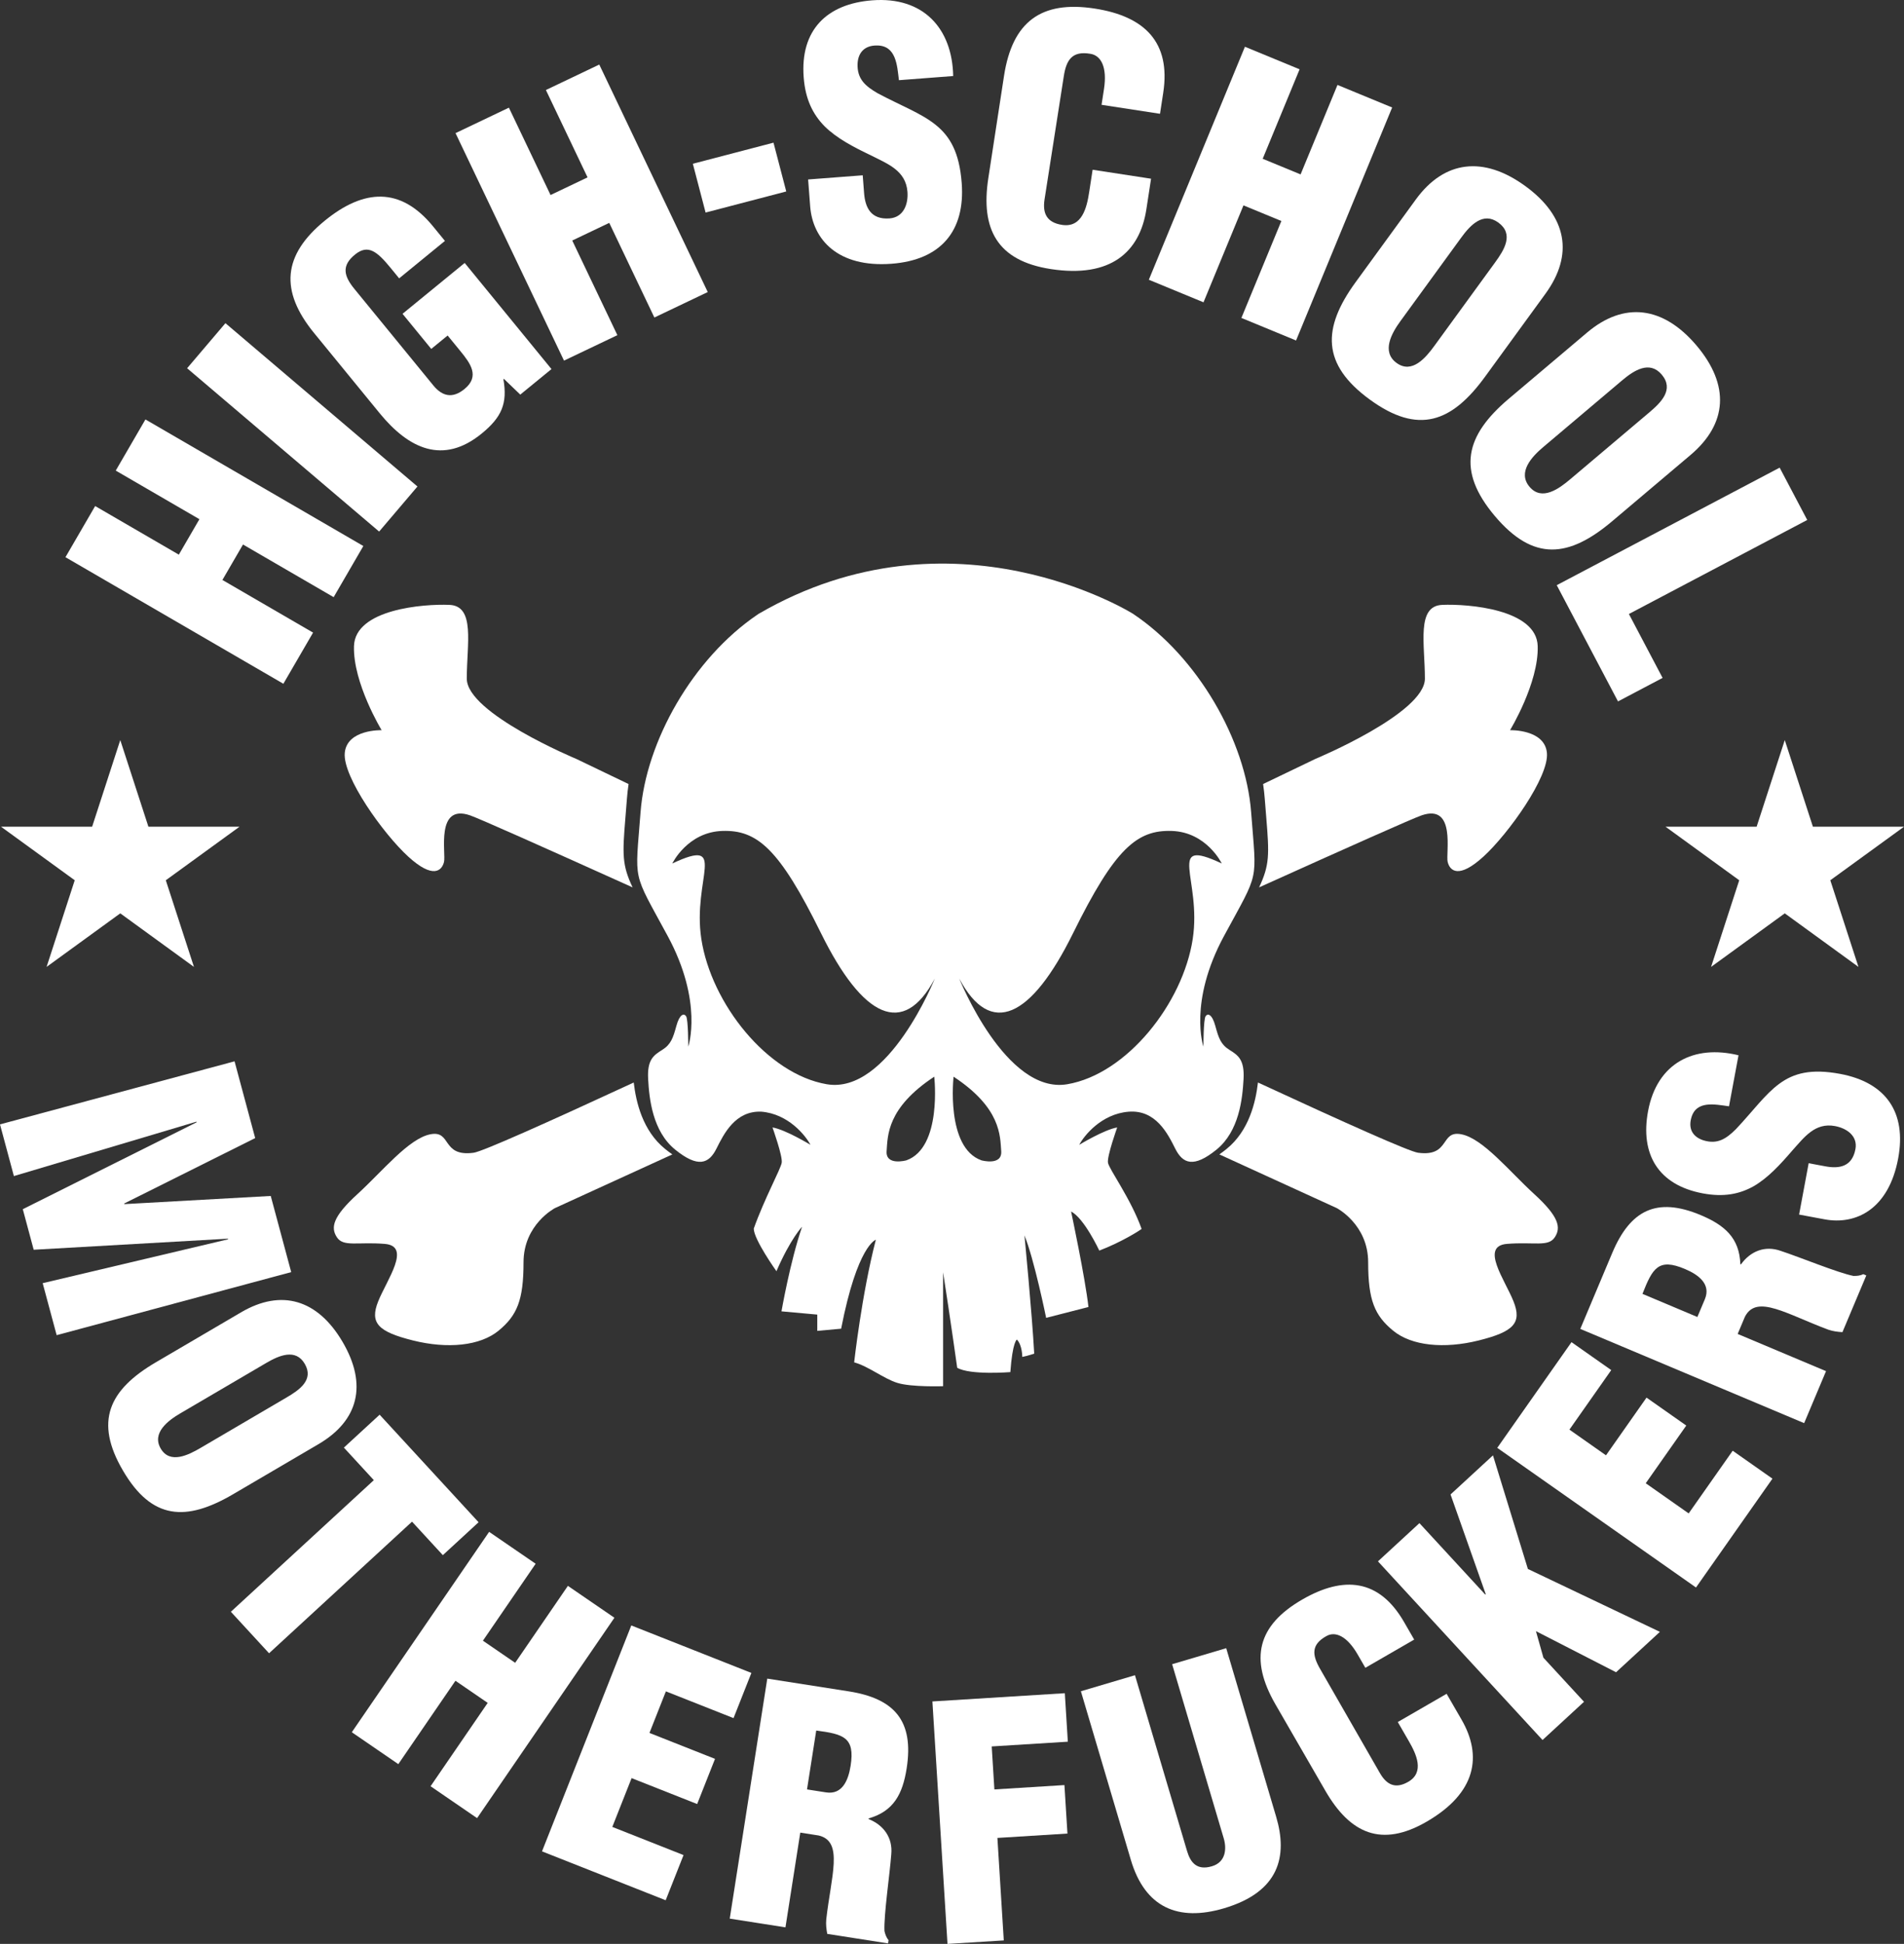 <?xml version="1.0" encoding="utf-8"?>
<!-- Generator: Adobe Illustrator 27.1.0, SVG Export Plug-In . SVG Version: 6.00 Build 0)  -->
<svg version="1.1" id="Calque_1" xmlns="http://www.w3.org/2000/svg" xmlns:xlink="http://www.w3.org/1999/xlink" x="0px" y="0px"
	 viewBox="0 0 4703.57 4801.18" style="enable-background:new 0 0 4703.57 4801.18;" xml:space="preserve">
<rect x="0" y="0" width="4703.57" height="4801.18" fill="#333333" stroke="none"/>
<style type="text/css">
	.st0{fill:#FFFFFF;}
</style>
<g>
	<g>
		<path class="st0" d="M3722.83,3072.21c66.99-5.36,101.82,8.04,117.9-16.08c16.08-24.12,10.72-50.91-50.91-107.18
			c-61.63-56.27-125.94-136.66-179.53-147.38c-53.59-10.72-26.8,56.27-107.18,45.55c-21.31-2.84-177.49-72.55-395.51-173.47
			c-5.56,48.12-21.87,119.08-77.45,164.07c-5.4,4.37-11.42,9.02-17.94,13.5c175.7,80.28,289.93,132.55,289.93,132.55
			s77.71,40.19,77.71,133.98c0,93.78,16.08,131.3,61.63,168.81c45.55,37.51,125.94,45.55,211.69,24.12
			c85.75-21.44,107.18-42.87,85.75-96.46S3655.84,3077.57,3722.83,3072.21z"/>
	</g>
	<g>
		<path class="st0" d="M851.68,1859.71c-5.36,58.95,95.12,199.63,156.75,255.9c61.63,56.27,83.07,34.83,88.43,13.4
			s-21.44-144.7,64.31-115.22c22.5,7.73,180.61,78.2,401.6,177.94c-26.23-55.41-25.23-81.73-17.73-172.68
			c1.11-13.45,2.35-28.49,3.64-45.5c0.93-12.29,2.32-24.66,4.15-37.09c-81.19-38.97-129.05-62-129.05-62
			s-270.64-112.54-270.64-198.29s21.44-179.53-42.87-182.21c-64.31-2.68-233.12,10.72-235.8,101.82
			c-2.68,91.1,68.33,207.67,68.33,207.67S857.04,1800.76,851.68,1859.71z"/>
	</g>
	<g>
		<path class="st0" d="M1019.99,3310.69c85.75,21.44,166.13,13.4,211.69-24.12c45.55-37.51,61.63-75.03,61.63-168.81
			c0-93.78,77.71-133.98,77.71-133.98s114.23-52.27,289.93-132.55c-6.51-4.49-12.54-9.13-17.94-13.5
			c-55.58-44.99-71.88-115.95-77.45-164.07c-218.02,100.92-374.2,170.62-395.51,173.47c-80.39,10.72-53.59-56.27-107.18-45.55
			c-53.59,10.72-117.9,91.1-179.53,147.38c-61.63,56.27-66.99,83.07-50.91,107.18c16.08,24.12,50.91,10.72,117.9,16.08
			c66.99,5.36,5.36,88.43-16.08,142.02S934.24,3289.25,1019.99,3310.69z"/>
	</g>
	<g>
		<path class="st0" d="M3511.98,2013.78c85.75-29.48,58.95,93.78,64.31,115.22s26.8,42.87,88.43-13.4
			c61.63-56.27,162.11-196.95,156.75-255.9c-5.36-58.95-91.1-56.27-91.1-56.27s71.01-116.56,68.33-207.67
			c-2.68-91.11-171.49-104.5-235.8-101.82c-64.31,2.68-42.87,96.46-42.87,182.21s-270.64,198.29-270.64,198.29
			s-47.86,23.03-129.05,62c1.82,12.43,3.22,24.8,4.15,37.09c1.29,17.01,2.53,32.06,3.64,45.5c7.49,90.95,8.49,117.27-17.73,172.68
			C3331.37,2091.98,3489.48,2021.51,3511.98,2013.78z"/>
	</g>
	<g>
		<path class="st0" d="M2787.98,2745.78c66.99-5.36,96.46,53.59,115.22,91.1c18.76,37.51,45.55,48.23,101.82,2.68
			c56.27-45.55,64.31-125.94,66.99-174.17c2.68-48.23-13.4-58.95-34.83-72.35c-21.44-13.4-26.8-29.48-34.83-58.95
			c-8.04-29.47-18.76-32.15-24.12-24.12c-5.36,8.04-5.36,75.03-5.36,75.03s-37.51-109.86,50.91-273.32
			c88.43-163.45,80.39-128.62,66.99-305.47c-13.4-176.85-131.3-383.18-292.07-490.36c0,0-444.41-278.67-924.25,0
			c-1.34,0.78-2.57,1.72-3.85,2.59c-158.8,107.89-274.93,312.33-288.22,487.77c-13.4,176.85-21.44,142.02,66.99,305.47
			c88.43,163.45,50.91,273.32,50.91,273.32s0-66.99-5.36-75.03c-5.36-8.04-16.08-5.36-24.12,24.12s-13.4,45.55-34.83,58.95
			s-37.51,24.12-34.83,72.35c2.68,48.23,10.72,128.62,66.99,174.17c56.27,45.55,83.07,34.83,101.82-2.68
			c18.36-36.73,46.58-93.72,110.65-91.23c66.99,5.36,109.45,59.07,121.51,81.85c0,0-61.63-37.51-93.78-42.87
			c0,0,25.46,71.01,22.78,87.09c-2.68,16.08-42.27,87.72-69.06,162.75c0,26.8,56.04,105.21,56.04,105.21
			c34.83-80.39,63.36-109.86,63.36-109.86c-29.48,85.75-50.91,209.01-50.91,209.01l88.43,8.04v40.19l58.95-5.36
			c40.19-206.33,85.75-219.72,85.75-219.72c-34.83,133.98-53.59,302.79-53.59,302.79c37.51,10.72,72.35,40.19,107.18,50.91
			c34.83,10.72,112.54,8.04,112.54,8.04c0-117.9,0-281.35,0-281.35c18.76,120.58,34.83,235.8,34.83,235.8
			c32.15,18.76,131.3,10.72,131.3,10.72c5.36-75.03,16.08-80.39,16.08-80.39c13.4,13.4,13.4,42.87,13.4,42.87
			c13.4-2.68,29.48-8.04,29.48-8.04c-5.36-99.14-24.12-292.07-24.12-292.07c24.12,58.95,53.59,203.65,53.59,203.65l104.5-26.8
			c-8.04-72.35-42.87-235.8-42.87-235.8c32.15,16.08,69.67,96.46,69.67,96.46c56.27-21.44,101.82-50.91,104.5-53.59
			c-26.8-75.03-80.39-147.38-83.07-163.45c-2.68-16.08,22.78-87.09,22.78-87.09c-32.15,5.36-93.78,42.87-93.78,42.87
			C2678.12,2804.73,2720.99,2751.14,2787.98,2745.78z M2042.49,2677.92c-146.9-24.95-285.54-199.45-309.93-358.72
			c-22.79-148.84,68.87-252.54-71.74-186.53c0,0,37.31-77.48,123.4-80.35c86.09-2.87,140.62,43.05,243.93,252.54
			s203.75,258.28,281.23,111.92C2309.37,2416.78,2194.58,2703.75,2042.49,2677.92z M2239.06,2865.89c0,0-51.66,14.35-48.79-22.96
			c2.87-37.31,0-106.18,117.66-183.66C2307.94,2659.27,2328.03,2834.32,2239.06,2865.89z M2424.56,2865.89
			c-88.96-31.57-68.87-206.62-68.87-206.62c117.66,77.48,114.79,146.36,117.66,183.66
			C2476.21,2880.24,2424.56,2865.89,2424.56,2865.89z M2636.52,2677.92c-152.1,25.83-266.88-261.14-266.88-261.14
			c77.48,146.36,177.92,97.57,281.23-111.92c103.31-209.49,157.83-255.41,243.93-252.54c86.09,2.87,123.4,80.35,123.4,80.35
			c-140.62-66-48.95,37.7-71.74,186.53C2922.06,2478.48,2783.42,2652.98,2636.52,2677.92z"/>
	</g>
	<g>
		<polygon class="st0" points="115.07,2388.12 297.11,2255.86 479.15,2388.12 409.61,2174.13 591.66,2041.89 366.64,2041.89 
			297.11,1827.9 227.58,2041.89 2.57,2041.89 184.61,2174.13 		"/>
	</g>
	<g>
		<polygon class="st0" points="4339.49,2041.89 4114.49,2041.89 4296.52,2174.13 4226.98,2388.12 4409.03,2255.86 4591.06,2388.12 
			4521.52,2174.13 4703.57,2041.89 4478.55,2041.89 4409.03,1827.9 		"/>
	</g>
	<g>
		<polygon class="st0" points="668.83,2953.86 307.26,2974 306.85,2972.48 630.4,2810.9 579.43,2621.31 0,2777.07 34.32,2904.74 
			485.3,2770.39 485.71,2771.92 56.31,2986.54 83.24,3086.69 562.99,3059.37 563.4,3060.9 105.43,3169.26 139.96,3297.69 
			719.39,3141.93 		"/>
	</g>
	<g>
		<path class="st0" d="M786.67,3566.92c99.38-58.27,121.36-147.32,59.7-252.49s-151.3-131.53-250.68-73.26L385.2,3364.58
			c-116.63,68.38-152.54,146.33-81.27,267.89s155.62,126.24,272.25,57.86L786.67,3566.92z M397.1,3577.85
			c-22.82-38.93,18.54-69.6,48.22-87l212.56-124.63c31.75-18.61,72.51-36.09,94.93,2.16c23.22,39.61-13.13,64.6-44.88,83.21
			l-212.56,124.63C465.69,3593.61,419.92,3616.77,397.1,3577.85z"/>
	</g>
	<g>
		<polygon class="st0" points="1093.98,3841 1182.27,3759.73 937.81,3494.13 849.51,3575.39 923.5,3655.77 570.32,3980.83 
			664.68,4083.34 1017.85,3758.29 		"/>
	</g>
	<g>
		<polygon class="st0" points="1402.91,3916.86 1272.64,4106.89 1192.98,4052.29 1323.25,3862.25 1208.33,3783.47 869.08,4278.36 
			984,4357.14 1125.13,4151.26 1204.79,4205.87 1063.66,4411.75 1178.58,4490.52 1517.83,3995.63 		"/>
	</g>
	<g>
		<polygon class="st0" points="1644.98,4177.44 1812.1,4243.51 1856.21,4131.91 1559.53,4014.63 1338.95,4572.61 1644.46,4693.38 
			1688.58,4581.79 1512.63,4512.23 1560.28,4391.71 1722.24,4455.73 1766.36,4344.14 1604.4,4280.11 		"/>
	</g>
	<g>
		<path class="st0" d="M2096.44,4177.38l-201-31.44l-92.72,592.79l137.65,21.53l36.59-233.96l45.36,7.1
			c31.7,7.39,38.94,32.81,37.16,69.78c-1.78,36.97-12.57,85.48-18.38,138.02c-1.07,11.98,0.33,23.53,2.5,35.21l150.17,23.49
			l1.24-7.9c-5.39-6.51-8.19-14.24-10.08-22.63c-1.89-39.16,13.28-141.25,16.79-189.28c4.08-41.47-19.09-72.62-56.05-87.31
			l0.25-1.58c62.08-17.82,83.99-60.55,93.88-123.78C2258.2,4249.65,2209.06,4195,2096.44,4177.38z M2101.34,4361.14
			c-5.69,36.36-20.88,72.04-60.77,65.8l-46.93-7.34l22.75-145.43C2083.9,4283.11,2112.35,4290.8,2101.34,4361.14z"/>
	</g>
	<g>
		<polygon class="st0" points="2630.48,4181.98 2303.38,4202.33 2340.64,4801.18 2479.7,4792.53 2463.95,4539.42 2636.98,4528.65 
			2629.53,4408.88 2456.5,4419.65 2449.89,4313.45 2637.94,4301.75 		"/>
	</g>
	<g>
		<path class="st0" d="M3029.19,4070.78l-133.58,39.58l127.51,430.3c7.27,24.54,5.74,58.38-29.17,68.72
			c-37.95,11.25-53.34-10.06-61.53-37.67l-128.65-434.14l-133.58,39.58l123.42,416.5c35,118.12,117.17,153.01,230.27,119.5
			c136.62-40.48,157.61-128.47,128.74-225.89L3029.19,4070.78z"/>
	</g>
	<g>
		<path class="st0" d="M3573.67,4183.44l-120.64,69.7l27.21,47.1c18.41,31.86,39.79,76.79-1.33,100.55
			c-31.53,18.22-53.19,7.63-70-21.46l-147.79-257.39c-19.61-33.94-22.71-59.87,15.39-80.96c22.62-13.07,51.59,0.68,77.21,45.01
			l19.21,33.25l120.64-69.7l-25.21-43.64c-61.23-105.98-148.54-114.67-251.35-55.27c-110.36,63.76-131.35,146.11-66.12,259.02
			l123.26,213.35c61.23,105.98,138.83,140.61,249.88,76.45c123.38-71.29,138.09-162.93,86.46-252.29L3573.67,4183.44z"/>
	</g>
	<g>
		<polygon class="st0" points="3688.15,3594.56 3583.36,3691.11 3670.31,3937.35 3669.14,3938.42 3506.51,3761.92 3404.05,3856.33 
			3810.63,4297.58 3913.09,4203.17 3812.8,4094.33 3794.31,4028.69 3992.26,4130.22 4100.55,4030.44 3774.44,3875.12 		"/>
	</g>
	<g>
		<polygon class="st0" points="4171.63,3737.91 4065.58,3663.41 4165.7,3520.91 4067.51,3451.92 3967.39,3594.43 3877.05,3530.97 
			3980.36,3383.93 3882.17,3314.94 3698.77,3575.99 4189.72,3920.9 4378.58,3652.08 4280.39,3583.1 		"/>
	</g>
	<g>
		<path class="st0" d="M4578.68,3151.37c-38.46-7.6-133.89-46.91-179.67-61.88c-39.26-13.95-75.08,1.04-98.24,33.38l-1.47-0.62
			c-2.34-64.55-38.54-96.1-97.53-120.93c-109.87-46.24-174.74-11.71-218.96,93.36l-78.92,187.52l553.01,232.76l54.05-128.42
			l-218.26-91.86l17.81-42.32c14.8-28.98,41.22-29.89,76.68-19.26c35.45,10.63,79.94,32.79,129.53,51.08
			c11.37,3.92,22.92,5.35,34.78,6.05l58.96-140.09l-7.37-3.1C4595.46,3150.7,4587.29,3151.55,4578.68,3151.37z M4211.58,3209
			l-18.43,43.78l-135.67-57.1c24.94-63.37,39.25-89.13,104.87-61.5C4196.27,3148.45,4227.24,3171.79,4211.58,3209z"/>
	</g>
	<g>
		<path class="st0" d="M4545.78,2652.35c-71.57-13.34-114.37-1.99-150.2,24.35s-64.55,66.89-107.15,112.09
			c-23.95,23.72-45.38,38.25-80.04,27.76c-25.37-7.95-38.06-27.22-30.48-54.8c11.56-44.55,58.46-34.2,93.35-29.31l23.5-126.07
			c-109.73-26.89-201.26,18.86-223.45,137.93c-19.72,105.84,24.57,182.54,135.46,203.21c51.91,9.67,90.84,1.63,125.37-17.71
			c34.67-20.11,64.15-51.66,96.36-89.14c28.69-31.7,55.11-68.65,104.66-59.41c29.88,5.57,56.37,25,50.43,56.91
			c-8.12,43.58-40.04,48.91-73.86,42.6l-41.68-7.77l-23.64,126.85l62.92,11.72c77.86,14.51,158.5-25.22,181.85-150.51
			C4710.34,2747.44,4659.03,2673.46,4545.78,2652.35z"/>
	</g>
	<g>
		<polygon class="st0" points="773.39,1562.47 549.45,1432.43 600.3,1344.86 824.24,1474.91 897.59,1348.58 359.28,1035.98 
			285.92,1162.31 492.63,1282.34 441.78,1369.91 235.07,1249.87 161.71,1376.2 700.03,1688.8 		"/>
	</g>
	<g>
		
			<rect x="673.32" y="744.68" transform="matrix(0.648 -0.762 0.762 0.648 -541.514 940.036)" class="st0" width="146.08" height="622.5"/>
	</g>
	<g>
		<path class="st0" d="M937.95,1020.67c71.47,87.37,156.44,128.32,252.16,50.02c48.83-39.94,64.01-73.81,53.51-133.84l1.29-1.05
			l40.35,38.84l77.09-63.06l-214.41-262.12l-153.55,125.6l70.95,86.73l40.47-33.11l31.01,37.9c25.22,30.84,49.17,62.73,10.62,94.26
			c-29.55,24.17-54.9,18.1-76.97-8.89L875.5,713.6c-25.75-31.48-33.16-57.59,2.7-85.85c30.72-24.06,52.68-7.7,86.31,33.41
			l21.55,26.34l113.07-92.49l-29.43-35.98c-80.4-98.3-171.22-92.64-267.58-13.81c-103.43,84.61-111.68,172.85-26.02,277.57
			L937.95,1020.67z"/>
	</g>
	<g>
		<polygon class="st0" points="1525.14,827.8 1413.67,594.06 1505.07,550.47 1616.54,784.21 1748.4,721.33 1480.42,159.45 
			1348.57,222.34 1451.47,438.1 1360.07,481.69 1257.17,265.93 1125.32,328.81 1393.29,890.69 		"/>
	</g>
	<g>
		
			<rect x="1723.05" y="376.15" transform="matrix(0.968 -0.253 0.253 0.968 -51.509 476.275)" class="st0" width="205.84" height="124.5"/>
	</g>
	<g>
		<path class="st0" d="M2037.09,311.97c29.72,29.36,69.62,50.45,116.27,72.68c39.84,20.26,84.39,36.83,88.38,88.97
			c2.41,31.45-10.15,63.21-44.08,65.8c-46.34,3.55-60.34-27.02-63.06-62.6l-3.35-43.86l-134.9,10.32l5.06,66.21
			c6.27,81.93,68.24,152.11,201.48,141.92c120.83-9.24,181.97-80.51,172.85-199.69c-5.76-75.31-28.79-115.17-65.12-144.02
			c-36.34-28.85-85.15-46.76-142.43-77.34c-30.49-17.65-50.98-35.23-49.69-72.78c1.22-27.56,17.33-45.44,47.32-45.24
			c48.25-0.36,50.4,49.42,54.84,85.71l134.07-10.26C2352.43,70.59,2281.42-8.89,2154.8,0.8c-112.55,8.61-178.34,73.58-169.41,190.27
			C1989.57,245.69,2008.2,282.55,2037.09,311.97z"/>
	</g>
	<g>
		<path class="st0" d="M2596,664.57c147.67,22.67,219.72-41.85,235.96-147.69l11.58-75.48l-144.39-22.16l-8.56,55.79
			c-5.79,37.74-17.7,87.97-66.93,80.42c-37.74-5.79-48.54-28.44-43.25-62.9l47.54-304.24c6.17-40.2,20.61-63.17,65.61-55.43
			c27.07,4.15,41.79,34.12,33.73,86.63l-6.04,39.38l144.39,22.16l7.93-51.69c19.27-125.52-46.51-189.36-169.57-208.25
			c-132.08-20.27-203.19,32.63-223.71,166.36l-38.78,252.68C2422.24,565.69,2463.1,644.18,2596,664.57z"/>
	</g>
	<g>
		<polygon class="st0" points="2973.09,746.64 3071.84,507.24 3165.45,545.86 3066.7,785.25 3201.74,840.95 3439.12,265.49 
			3304.08,209.79 3212.93,430.76 3119.32,392.15 3210.47,171.17 3075.43,115.47 2838.05,690.93 		"/>
	</g>
	<g>
		<path class="st0" d="M3384.11,987.01c119.44,86.96,202.02,56.74,284.58-56.66L3817.7,725.7c70.35-96.62,53.74-190.85-49.59-266.09
			s-200.12-63.57-270.47,33.05l-149.01,204.65C3266.06,810.71,3264.67,900.04,3384.11,987.01z M3459.39,793.36l150.47-206.66
			c22.47-30.87,54.04-64.35,91.62-36.99c38.92,28.34,14.73,67.19-7.74,98.06l-150.47,206.67c-21.01,28.85-54.96,69.84-93.21,41.99
			C3411.81,868.57,3438.38,822.21,3459.39,793.36z"/>
	</g>
	<g>
		<path class="st0" d="M3692.93,1274.68c95.37,112.83,182.76,103.09,289.9,12.54l193.34-163.41
			c91.28-77.15,97.52-172.63,15.01-270.25c-82.51-97.62-179.3-109.27-270.58-32.12l-193.34,163.41
			C3620.13,1075.39,3597.56,1161.85,3692.93,1274.68z M3812.05,1104.45l195.24-165.02c29.16-24.65,67.78-49.68,97.78-14.18
			c31.08,36.77-1.65,68.77-30.81,93.42l-195.24,165.02c-27.26,23.04-69.97,54.79-100.51,18.66
			C3747.97,1166.22,3784.79,1127.49,3812.05,1104.45z"/>
	</g>
	<g>
		<polygon class="st0" points="3997.06,1732.4 4107.2,1674.34 4023.98,1516.48 4464.52,1284.25 4396.39,1155.02 3845.72,1445.32 		
			"/>
	</g>
</g>
</svg>
